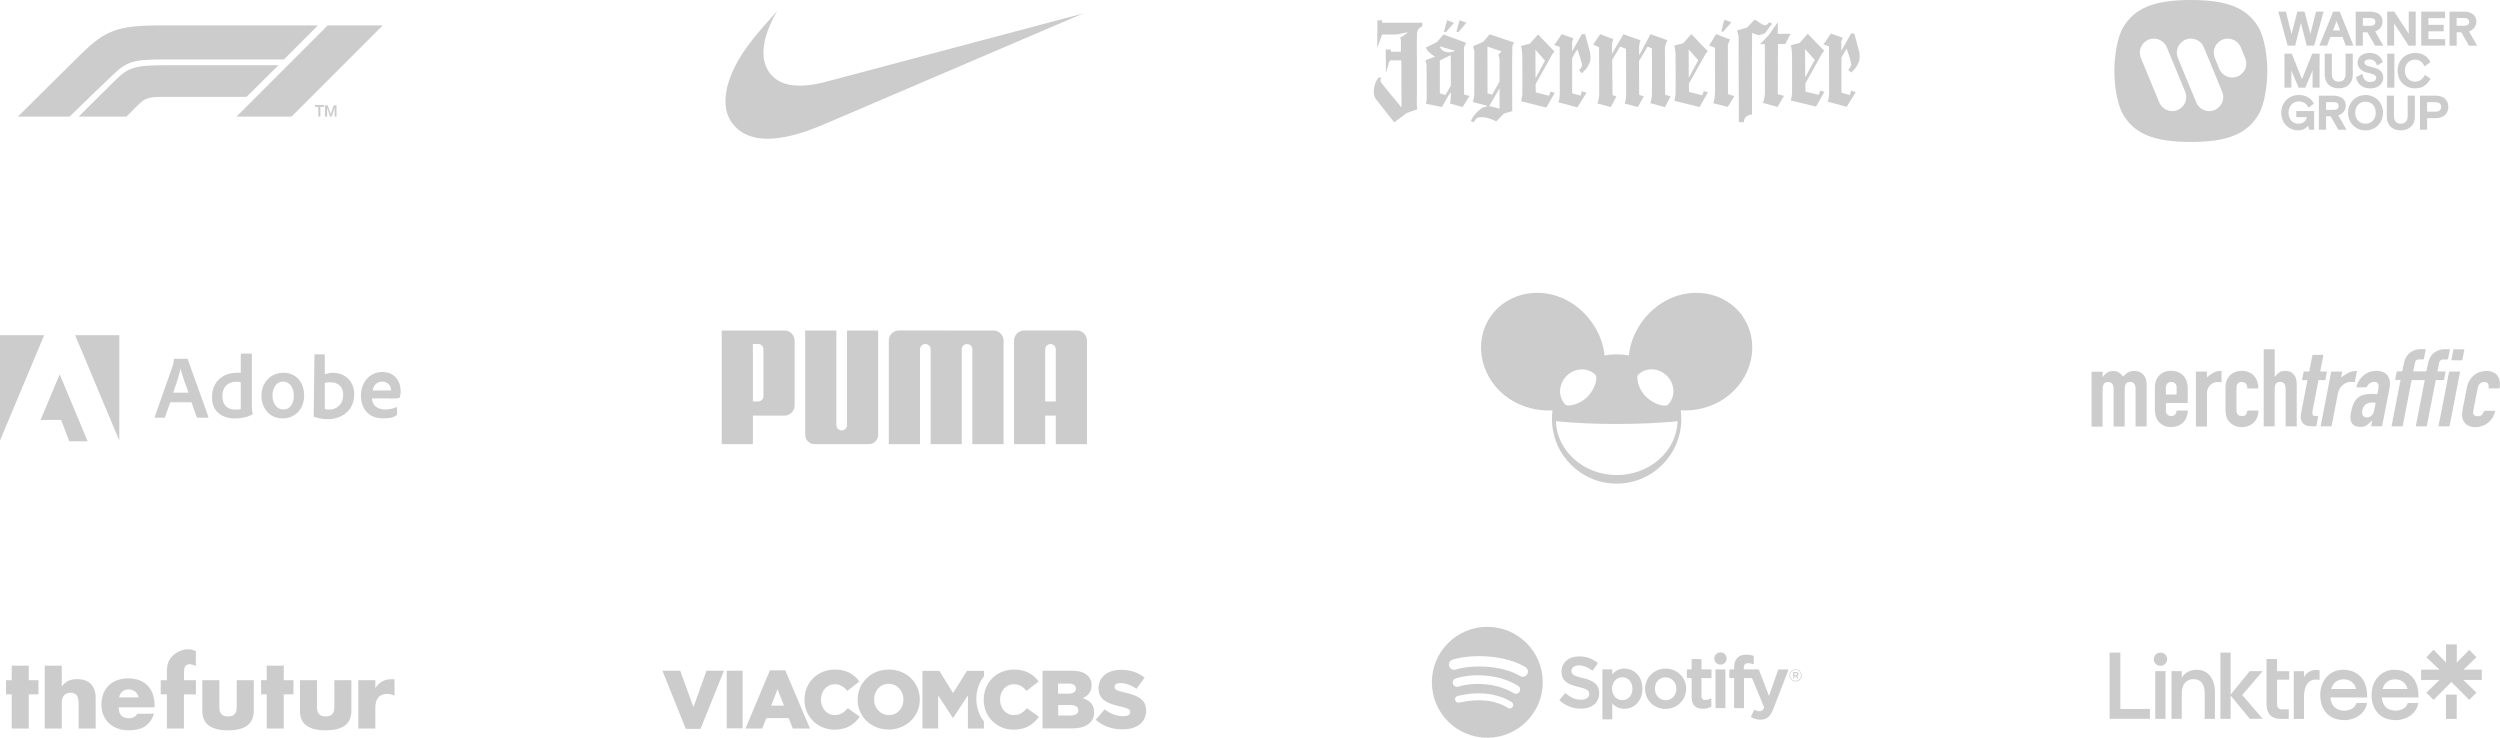 <svg xmlns="http://www.w3.org/2000/svg" id="Layer_1" data-name="Layer 1" viewBox="0 0 463.52 136.78"><defs><style>      .cls-1 {        fill: #ccc;      }    </style></defs><path id="Logos-_-F1-logo-red" data-name="Logos-/-F1-logo-red" class="cls-1" d="M60.31,21.62h.34v-1.63h0l.56,1.63h.28l.56-1.63h0v1.63h.34v-2.09h-.51l-.56,1.63h0l-.56-1.63h-.51v2.09h.06ZM58.33,19.81h.68v1.8h.39v-1.8h.68v-.34h-1.69v.34h-.06ZM54.05,21.62l16.91-16.91h-10.2l-16.91,16.91h10.2ZM51.62,12.09h-20.46c-6.26,0-7.33.34-9.98,2.99-2.54,2.48-6.59,6.54-6.59,6.54h8.85l2.14-2.14c1.41-1.41,2.09-1.52,5.02-1.52h15.11l5.92-5.86ZM20.91,13.9c-1.86,1.75-5.86,5.64-8,7.72H3.32s7.67-7.61,11.89-11.78c4.34-4.17,6.54-5.13,14.54-5.13h29.2l-6.31,6.31h-22.26c-5.64,0-6.88.39-9.47,2.87Z"></path><path id="g903" class="cls-1" d="M122.82,124.36h3.3l2.45,6.76,2.42-6.76h3.24l-4.35,10.78h-2.73l-4.33-10.78ZM134.74,124.36h2.95v10.68h-2.95v-10.68ZM142.74,124.29h2.86l4.57,10.78h-3.18l-.77-1.92h-4.13l-.77,1.92h-3.09l4.51-10.78h0ZM145.35,130.82l-1.19-3.04-1.18,3.04h2.38ZM149.16,129.73v-.03c0-3.13,2.39-5.56,5.63-5.56,2.18,0,3.6.91,4.54,2.21l-2.24,1.75c-.6-.75-1.3-1.24-2.32-1.24-1.49,0-2.56,1.28-2.56,2.84v.03c0,1.6,1.07,2.85,2.56,2.85,1.09,0,1.75-.51,2.41-1.28l2.23,1.59c-1.01,1.39-2.37,2.4-4.73,2.4-3.06-.03-5.53-2.36-5.53-5.56h0ZM159.01,129.73v-.03c0-3.07,2.49-5.56,5.79-5.56s5.74,2.47,5.74,5.53v.03c0,3.08-2.48,5.56-5.79,5.56s-5.74-2.48-5.74-5.53ZM167.51,129.73v-.03c0-1.56-1.1-2.91-2.73-2.91s-2.72,1.32-2.72,2.88v.03c0,1.52,1.11,2.88,2.75,2.88s2.69-1.32,2.69-2.85h0ZM181.02,129.57v-.03c0-1.44.52-3.15,1.42-4.13v-1.03h-3.16l-2.57,4.12-2.55-4.12h-3.13v10.68h2.91v-6.13l2.72,4.18h.05l2.75-4.18v6.14h2.96v-1.34c-.87-.99-1.41-2.68-1.41-4.17h0ZM203.17,133.46l1.64-1.95c1.06.83,2.24,1.28,3.49,1.28.81,0,1.24-.26,1.24-.75v-.02c0-.46-.36-.68-1.81-1.04-2.27-.52-4.05-1.14-4.05-3.35v-.03c0-1.97,1.58-3.41,4.14-3.41,1.81,0,3.21.51,4.4,1.44l-1.5,2.08c-.97-.7-2.05-1.06-3-1.06-.74,0-1.07.29-1.07.68v.02c0,.49.38.71,1.88,1.04,2.45.55,3.97,1.33,3.97,3.34v.02c0,2.18-1.71,3.47-4.31,3.47-1.94.04-3.72-.59-5.03-1.76h0ZM193.31,124.36h5.48c1.35,0,2.28.33,2.92.94.46.46.7,1.09.68,1.74v.02c0,1.24-.7,1.98-1.66,2.38,1.3.42,2.13,1.17,2.13,2.63v.03c0,1.82-1.49,2.95-4.05,2.95h-5.51v-10.68ZM199.48,127.66c0-.61-.48-.92-1.35-.92h-1.95v1.87h1.88c.88,0,1.42-.32,1.42-.91,0,0,0-.04,0-.04ZM198.46,130.71h-2.26v1.95h2.31c.92,0,1.42-.35,1.42-.97v-.03c-.02-.57-.48-.95-1.47-.95ZM182.39,129.73v-.03c0-3.13,2.37-5.56,5.63-5.56,2.18,0,3.6.91,4.54,2.21l-2.24,1.75c-.61-.75-1.3-1.24-2.33-1.24-1.52,0-2.57,1.28-2.57,2.84v.03c0,1.6,1.06,2.85,2.57,2.85,1.09,0,1.75-.51,2.4-1.28l2.23,1.59c-1,1.39-2.37,2.4-4.73,2.4-3.05-.03-5.51-2.36-5.51-5.56h0Z"></path><path class="cls-1" d="M141.82,25.71c-1.98-.08-3.59-.62-4.86-1.62-.24-.19-.82-.77-1.01-1.01-.51-.64-.86-1.27-1.09-1.97-.72-2.14-.35-4.96,1.05-8.04,1.2-2.64,3.05-5.26,6.28-8.89.48-.53,1.89-2.1,1.9-2.1,0,0-.07.13-.17.3-.84,1.41-1.56,3.06-1.95,4.5-.63,2.3-.55,4.27.22,5.81.53,1.05,1.45,1.97,2.48,2.47,1.8.88,4.44.96,7.67.21.22-.05,11.22-2.97,24.45-6.49,13.22-3.52,24.05-6.4,24.05-6.39,0,0-30.72,13.15-46.68,19.97-2.53,1.08-3.2,1.35-4.39,1.77-3.04,1.07-5.76,1.57-7.95,1.49h0Z"></path><path class="cls-1" d="M8.19,62.15H0v19.53l8.19-19.53ZM13.93,62.15h8.19v19.53l-8.19-19.53ZM11.06,69.39l5.19,12.43h-3.41l-1.5-3.96h-3.82l3.55-8.47ZM35.5,74.58l.96,2.73c0,.14.14.14.14.14h1.91c.09,0,.14-.05.14-.14l-3.82-10.65c0-.09-.05-.14-.14-.14h-2.32s-.14,0-.14.14c0,.55-.14.68-.14.96l-3.41,9.69c0,.09.05.14.14.14h1.64c.09,0,.14-.05.14-.14l.96-2.73s3.96,0,3.96,0ZM32.09,72.8c.55-1.5,1.23-3.41,1.37-4.51h0c.27,1.23,1.09,3.41,1.5,4.51h-2.87ZM43.56,77.58c.96,0,2.05-.14,3.14-.68.14,0,.14-.14.14-.14,0-.27-.14-.68-.14-1.09v-9.97s0-.14-.14-.14h-1.78c-.09,0-.14.05-.14.14v3.41h-.68c-2.87,0-4.64,1.91-4.64,4.37-.14,2.73,1.78,4.1,4.23,4.1ZM44.65,75.81c-.27.14-.68.14-.96.14-1.37,0-2.46-.68-2.46-2.59,0-1.64,1.09-2.59,2.59-2.59.27,0,.55,0,.82.14v4.92ZM52.57,69.11c-2.46,0-4.1,1.91-4.1,4.23,0,2.05,1.23,4.23,3.96,4.23,2.32,0,3.96-1.78,3.96-4.23,0-2.32-1.37-4.23-3.82-4.23ZM52.43,70.75c1.37,0,2.05,1.23,2.05,2.59,0,1.64-.82,2.59-1.91,2.59-1.23,0-2.05-1.09-2.05-2.59s.82-2.59,1.91-2.59ZM58.3,65.7s-.14,0,0,0l-.14,11.47s0,.14.14.14c.82.27,1.64.41,2.46.41,2.46,0,4.92-1.5,4.92-4.64,0-2.18-1.5-3.96-3.96-3.96-.55,0-1.09.14-1.5.27v-3.55c0-.09-.05-.14-.14-.14h-1.78ZM63.63,73.21c0,1.78-1.23,2.73-2.59,2.73-.27,0-.55,0-.82-.14v-4.78c.27-.14.55-.14,1.09-.14,1.37,0,2.32.82,2.32,2.32ZM72.37,73.89c.82,0,1.5,0,1.64-.14.09,0,.14-.05.14-.14,0-.14.14-.55.14-1.09,0-1.64-.96-3.55-3.41-3.55s-3.96,2.05-3.96,4.37c0,2.05,1.09,4.23,4.1,4.23,1.09,0,1.91-.14,2.46-.55l.14-.14v-1.37c0-.09-.05-.09-.14,0-.68.27-1.37.41-2.05.41-1.64,0-2.46-.96-2.46-2.05,0,0,3.41,0,3.41,0ZM69.09,72.39c.14-.82.68-1.64,1.78-1.64,1.23,0,1.64,1.09,1.64,1.5v.14s-3.41,0-3.41,0Z"></path><path class="cls-1" d="M5.33,128.74v6.33h-3.16v-6.33h-1.05v-2.63h1.05v-2.69h3.16v2.69h1.8v2.63h-1.8ZM8.29,123.42h3.16v3.82c.44-.52.88-.87,1.31-1.05.5-.19,1.02-.28,1.55-.27,1.13,0,1.99.31,2.57.93s.86,1.47.86,2.53v5.7h-3.16v-4.52c.01-.37-.02-.74-.11-1.11-.05-.25-.17-.47-.35-.65-.28-.24-.64-.37-1.01-.36-.53,0-.95.16-1.23.48s-.43.78-.43,1.37v4.79h-3.16v-11.66ZM22,131.13c0,1.36.65,2.04,1.93,2.04.69,0,1.2-.29,1.55-.84h3.06c-.62,2.06-2.16,3.08-4.63,3.08-.71,0-1.41-.11-2.08-.34-.6-.21-1.15-.54-1.62-.97-.44-.42-.8-.93-1.03-1.5-.25-.62-.38-1.29-.37-1.96,0-.69.11-1.38.35-2.02.22-.57.56-1.09.99-1.52.45-.43.98-.76,1.56-.98.67-.23,1.37-.35,2.08-.34.7,0,1.39.11,2.04.34,1.18.43,2.1,1.38,2.5,2.58.23.68.34,1.39.33,2.11v.33h-6.66ZM25.7,129.29c-.09-.42-.31-.79-.64-1.06-.34-.27-.76-.41-1.19-.4-.43-.02-.85.12-1.19.39-.32.27-.53.66-.59,1.08h3.61ZM34.1,128.74v6.33h-3.16v-6.33h-1.14v-2.63h1.14v-1.35c0-.75.06-1.34.2-1.78.12-.38.31-.73.56-1.04.26-.32.56-.6.89-.83.34-.23.72-.42,1.12-.54.37-.12.77-.19,1.16-.19.25,0,.5.03.75.09.24.07.47.15.69.24v2.77c-.19-.1-.38-.17-.59-.23-.18-.06-.37-.08-.56-.09-.13,0-.27.02-.39.06-.15.05-.28.14-.37.26-.13.15-.22.34-.24.54-.04.33-.06.65-.05.98v1.12h2.21v2.63h-2.21ZM40.67,126.12v5.05c0,1.11.53,1.66,1.61,1.66s1.61-.55,1.61-1.66v-5.05h3.16v5.65c0,1.21-.4,2.13-1.2,2.74s-1.98.9-3.57.9-2.78-.31-3.58-.9-1.19-1.52-1.19-2.74v-5.65h3.16ZM52.61,128.74v6.33h-3.16v-6.33h-1.04v-2.63h1.04v-2.69h3.16v2.69h1.8v2.63h-1.8ZM58.77,126.12v5.05c0,1.11.53,1.66,1.61,1.66s1.61-.55,1.61-1.66v-5.05h3.16v5.65c0,1.21-.39,2.13-1.19,2.74s-1.99.9-3.58.9-2.78-.31-3.58-.9-1.19-1.52-1.19-2.74v-5.65h3.16ZM66.43,126.12h3.16v1.47c.3-.51.73-.93,1.23-1.23.52-.29,1.11-.44,1.71-.43h.28l.34.03v3.02c-.42-.21-.89-.32-1.36-.32-.73,0-1.29.22-1.65.66s-.55,1.08-.55,1.92v3.84h-3.16v-8.96Z"></path><path class="cls-1" d="M255.4,3.77h.84v.45h7.34l.13-.04v.71s-.56.19-.75.56-.24.34-.26,1.59,0,2.96,0,3.09v8.33s-.06,1.33.09,1.8l-1.99.71-2.3,1.72-3.24-4.12s-.75-.71-.51-2.17c.21-1.22.58-1.63.77-1.89.19-.28.13-.15.13-.15l.41.02-.11.47s-.06.11.15.47c.21.34,3.63,4.46,3.63,4.46,0,0,.11.21.13-.02,0-.22-.04-4.16-.04-4.16v-4.4h-2.06l-.19.26-.62,2.08-.02-4.36h.94v.41h1.87v-2.06l-.11-.58s.15-.02.73-.45.64-.47.64-.47l-.06-.04s-1.44.32-1.67.36c-.22.04-.56.06-.69.06h-2.19l-.17.06-.86,2.42.02-5.11ZM268.31,3.75l1.27.49-1.5,1.74-.37-.11.6-2.12ZM270.61,3.75l1.27.47-1.48,1.76-.37-.13.58-2.1ZM288.16,8.32s.41-.49.69-.94c.3-.45.69-1.05.69-1.05l2.17.77-.24.71.02,1.72,1.8-3.2h.6l.94,3.45s.17,1.12-.06,1.7c-.22.6-.52,1.16-.9,1.52s-.58.56-.58.56l-.52-.52s.52-.56.54-.9-.15-.79-.34-1.44-.51-1.57-.51-1.57l-.22.34-.75,1.29v6.54l1.57.43.21-.82.88.28-1.69,2.72-3.56-.96s.32-.22.3-2.1-.02-8.15-.02-8.15l-1.03-.37ZM295.37,8.25l1.33-1.91,2.42.92s-.26.69-.26,1.22.02,1.48.02,1.48l2.12-3.61,3.17,1.12s-.28.71-.28,1.44.04,1.33.04,1.33l2.08-3.91,3.13,1.12s-.45.9-.45,1.5c-.02,1.18.04,8.62.04,8.62l1.01.3-1.05,2-2.73-.75s.32-.54.32-1.93c.02-1.39,0-8.22,0-8.22l-.81-.32-1.59,2.68.04,6.27.86.26-1.11,1.99-2.47-.66s.3-.41.3-1.91-.02-7.25-.02-7.25v-.97l-1.09-.43-1.48,2.47.06,6.54.73.24-1.05,1.97-2.49-.66s.32-.6.34-1.65c.02-1.05-.02-8.77-.02-8.77l-1.09-.52ZM320.39,17.46l1.18.36-1.22,2-2.73-.69s.39-.43.37-2.75-.02-7.53-.02-7.53l-1.09-.41,1.31-2.12,2.58,1.01-.41.94.02,9.2M319.72,3.64l1.29.51-1.55,1.76-.34-.09.6-2.17ZM325.32,3.62l1.39.88s.56.39.96.02c.41-.37.41-.41.41-.41l.47.3-1.31,1.74s-.9.47-1.39.32-.99-.37-.99-.37l-.04,5.04.02,10.11s-.39-.02-.69.15c-.32.15-.58.32-.69.6s-.13.66-.13.66l-.94-.02-.04-15.96-.28-1.03,1.84-.54,1.42-1.48ZM329.63,4.11l-.02,2.17,2.38-.02-.97,1.89-1.37.02-.04,9.29,1.16.32-1.2,2.04-2.73-.75s.39-.69.39-2.08-.02-8.8-.02-8.8h-.88l1.63-1.7,1.67-2.38ZM338.07,8.21s.41-.49.69-.94c.3-.45.69-1.05.69-1.05l2.17.77-.24.71.02,1.72,1.8-3.2h.6l.94,3.45s.17,1.12-.06,1.7c-.22.6-.52,1.16-.9,1.52s-.58.56-.58.56l-.52-.52s.52-.56.54-.9c.02-.34-.15-.79-.32-1.44-.19-.66-.51-1.57-.51-1.57l-.22.34-.75,1.29v6.54l1.57.43.21-.82.88.28-1.69,2.72-3.56-.96s.32-.22.3-2.1c-.02-1.87-.02-8.15-.02-8.15l-1.05-.37ZM264.37,19.28l.15-.77s0-6.01-.02-6.39c-.02-.36-.22-.94-.22-.94l1.8-.67s.02,0-.22-.15c-.6-.36-1.01-.77-1.14-.92l-.37-.6,2.08-1.05,1.2-1.4,4.23,1.55-.22.37-.21.52.02,8.65.17.09.84.22-1.27,2.04-2.32-.62.15-1.61-.06-.51-.52.82-1.09,1.93-2.96-.6ZM266.96,8.58l.13.34c.19.34.41.49.77.64.32.15.54.15.88.13.43-.02,1.07-.26,1.07-.26l-2.85-.84ZM266.96,17.29l1.03.34,1.01-1.74-.02-5.66-2.02.97v6.09ZM273.12,8.58l1.91-.84,1.16-1.39,4.55,1.54s-.3.34-.34.77c-.04.43-.04,4.76-.04,4.76l.02,7.19-1.55.45-1.4,1.44s-1.54-.75-2.4-.77-.99.02-1.24.21-.54.73-.54.73l-.58-.21s.51-.99,1.05-1.54c.54-.54.99-.9,1.4-1.05.41-.13.62-.15.62-.15l-.04-.11-2.62-.69s.22-.67.26-1.27,0-4.46,0-4.46l.02-3.69-.24-.92ZM276.1,19.67l1.93.47v-3.78l-1.93,3.32ZM275.78,8.64l.02,8.67.86.24,1.37-2.45v-4.06c0-.37-.22-.9-.22-.9l.58-.62-2.6-.88ZM282.03,18.77l.22-1.22s.02-6.07,0-7.21-.24-1.82-.24-1.82l1.65-.43,1.5-1.7,3.05,3.17-.37.45-3.13,5.6.04,1.52,2.45.62.28-.77.77.24-1.55,2.73-4.66-1.18ZM284.68,9.22l.02,5.28,1.76-3.26-1.78-2.02ZM310.45,18.7l.22-1.22s.02-6.07,0-7.21-.24-1.82-.24-1.82l1.65-.43,1.5-1.7,3.05,3.17-.37.45-3.13,5.58.04,1.52,2.45.62.28-.77.77.22-1.55,2.73-4.66-1.14ZM313.09,9.15l.02,5.28,1.76-3.26-1.78-2.02ZM332.04,18.64l.22-1.22s.02-6.07,0-7.21-.24-1.82-.24-1.82l1.65-.43,1.5-1.7,3.05,3.17-.37.45-3.13,5.6.04,1.52,2.45.58.28-.77.77.22-1.55,2.73-4.66-1.12ZM334.68,9.09l.02,5.28,1.76-3.26-1.78-2.02Z"></path><path class="cls-1" d="M275.76,116.22c-5.68,0-10.28,4.6-10.28,10.28s4.6,10.28,10.28,10.28,10.28-4.6,10.28-10.28-4.6-10.28-10.28-10.28h0ZM280.47,131.05c-.18.3-.58.4-.88.21-2.41-1.48-5.45-1.81-9.03-.99-.35.08-.69-.14-.77-.48-.08-.35.14-.69.48-.77,3.92-.89,7.28-.51,9.99,1.15.3.19.4.58.21.88h0ZM281.73,128.25c-.23.38-.73.5-1.1.26-2.76-1.7-6.98-2.19-10.25-1.2-.42.13-.87-.11-1-.53-.13-.42.11-.87.53-1,3.73-1.13,8.38-.58,11.55,1.37.38.23.5.73.26,1.1h0ZM281.84,125.33c-3.31-1.97-8.78-2.15-11.95-1.19-.51.15-1.05-.13-1.2-.64s.13-1.05.64-1.2c3.63-1.1,9.67-.89,13.49,1.38.46.27.61.86.34,1.32-.27.46-.86.61-1.32.34h0ZM293.45,125.71c-1.78-.42-2.09-.72-2.09-1.35,0-.59.56-.99,1.38-.99s1.59.3,2.43.92c.03.02.06.03.09.02s.06-.02.08-.05l.87-1.22c.04-.05.03-.12-.02-.16-.99-.79-2.11-1.18-3.41-1.18-1.92,0-3.26,1.15-3.26,2.8,0,1.77,1.15,2.39,3.15,2.87,1.7.39,1.99.72,1.99,1.31,0,.65-.58,1.05-1.51,1.05-1.04,0-1.88-.35-2.83-1.17-.02-.02-.06-.03-.09-.03-.03,0-.06.02-.08.04l-.97,1.16s-.04.12.01.16c1.1.98,2.45,1.5,3.91,1.5,2.07,0,3.4-1.13,3.4-2.88,0-1.47-.88-2.29-3.04-2.82h0ZM301.17,123.96c-.9,0-1.63.35-2.24,1.07v-.81c0-.06-.05-.12-.12-.12h-1.59c-.06,0-.12.05-.12.12v9.04c0,.06.05.12.12.12h1.59c.06,0,.12-.05.12-.12v-2.85c.61.68,1.34,1.01,2.24,1.01,1.66,0,3.35-1.28,3.35-3.73,0-2.45-1.68-3.73-3.35-3.73h0ZM302.67,127.69c0,1.25-.77,2.12-1.87,2.12s-1.91-.91-1.91-2.12.82-2.12,1.91-2.12c1.08,0,1.87.89,1.87,2.12h0ZM308.83,123.96c-2.14,0-3.82,1.65-3.82,3.76s1.67,3.72,3.79,3.72,3.83-1.64,3.83-3.74c0-2.09-1.67-3.73-3.81-3.73h0ZM308.83,129.82c-1.14,0-2-.92-2-2.13s.83-2.1,1.97-2.1,2.01.92,2.01,2.13c0,1.22-.83,2.1-1.99,2.1h0ZM317.22,124.11h-1.75v-1.79c0-.06-.05-.12-.12-.12h-1.59c-.06,0-.12.05-.12.12v1.79h-.76c-.06,0-.12.05-.12.12v1.37c0,.06.05.12.12.12h.76v3.54c0,1.43.71,2.15,2.11,2.15.57,0,1.04-.12,1.49-.37.04-.02.06-.06.06-.1v-1.3s-.02-.08-.06-.1c-.03-.02-.08-.02-.11,0-.31.15-.6.23-.93.23-.51,0-.74-.23-.74-.75v-3.29h1.75c.06,0,.12-.05.12-.12v-1.37c0-.06-.05-.12-.11-.12h0ZM323.31,124.11v-.22c0-.65.25-.93.8-.93.33,0,.6.07.9.17.04.01.08,0,.1-.02.03-.02.05-.06.05-.09v-1.34c0-.05-.03-.1-.08-.11-.32-.09-.72-.19-1.32-.19-1.47,0-2.24.83-2.24,2.39v.34h-.76c-.06,0-.12.05-.12.12v1.37c0,.06.05.12.12.12h.76v5.45c0,.06.05.12.12.12h1.59c.06,0,.12-.05.12-.12v-5.45h1.48l2.27,5.45c-.26.57-.51.69-.86.69-.28,0-.58-.08-.88-.25-.03-.02-.06-.02-.09,0-.03.01-.06.03-.07.06l-.54,1.18c-.03.06,0,.12.05.15.56.3,1.07.43,1.7.43,1.17,0,1.82-.55,2.39-2.02l2.76-7.13s0-.08-.01-.11c-.02-.03-.06-.05-.1-.05h-1.66s-.09.03-.11.08l-1.7,4.84-1.86-4.85s-.06-.08-.11-.08h-2.71ZM319.78,124.11h-1.59c-.06,0-.12.05-.12.12v6.94c0,.06.05.12.12.12h1.59c.06,0,.12-.05.12-.12v-6.94c0-.06-.05-.12-.12-.12,0,0,0,0,0,0h0ZM318.99,120.95c-.63,0-1.14.51-1.14,1.14s.51,1.14,1.14,1.14,1.14-.51,1.14-1.14-.51-1.14-1.14-1.14h0ZM332.92,126.34c-.63,0-1.12-.51-1.12-1.12s.5-1.12,1.12-1.12,1.12.51,1.12,1.12c0,.61-.5,1.13-1.12,1.13h0ZM332.92,124.2c-.57,0-1.01.46-1.01,1.01s.43,1.01,1,1.01,1.01-.46,1.01-1.01c0-.56-.43-1.01-1-1.01h0ZM333.17,125.33l.32.44h-.27l-.28-.41h-.24v.41h-.22v-1.17h.52c.27,0,.45.14.45.37,0,.19-.11.31-.27.36h0ZM332.98,124.8h-.29v.37h.29c.15,0,.23-.07.23-.19s-.09-.19-.23-.19h0Z"></path><path class="cls-1" d="M406.2,0c-6.86,0-10.42,1.51-12.55,5.07-1.2,2.05-1.63,5.73-1.63,8.09s.43,6.04,1.63,8.09c2.13,3.56,5.69,5.07,12.55,5.07s10.42-1.51,12.55-5.07c1.2-2.05,1.63-5.73,1.63-8.09s-.43-6.04-1.63-8.09c-2.13-3.56-5.69-5.07-12.55-5.07ZM402.79,20.6h0c-.77,0-1.9-.35-2.44-1.59l-3.41-8.25c-.73-1.86.7-3.6,2.36-3.6.77,0,1.9.35,2.44,1.59l3.41,8.25c.73,1.86-.7,3.6-2.36,3.6h0ZM409.65,20.6h0c-.77,0-1.9-.35-2.44-1.59l-3.41-8.25c-.74-1.86.7-3.6,2.36-3.6.77,0,1.9.35,2.44,1.59l3.41,8.25c.73,1.86-.7,3.6-2.36,3.6h0ZM413.92,14.37h0c-.77,0-1.9-.35-2.44-1.59l-.83-2.02c-.73-1.86.7-3.6,2.36-3.6.77,0,1.9.35,2.44,1.59l.83,2.02c.74,1.86-.7,3.6-2.36,3.6ZM425.53,8.46l1.08-4.2,1.08,4.2h1.38l1.74-6.31h-1.4l-.99,3.95c-.02.08-.04.16-.06.24h0s0,0,0-.01c-.03-.08-.05-.17-.06-.25l-1.02-3.93h-1.33l-1.02,3.94c-.02.08-.04.17-.06.25,0,0,0,.01,0,.02,0,0,0-.01,0-.02-.03-.08-.05-.17-.06-.25l-.99-3.94h-1.4l1.74,6.31h1.38ZM431.46,8.46l.61-1.61h2.25l.61,1.61h1.42l-2.53-6.26-.02-.05h-1.22l-2.55,6.31h1.42ZM433.06,4.29l.15-.42.08.23.59,1.55h-1.33l.52-1.36h0ZM441.74,3.98c0-1.13-.87-1.82-2.27-1.82h-2.71v6.31h1.33v-2.49h.85l1.42,2.49h1.52l-1.5-2.64c.91-.36,1.36-.98,1.36-1.85h0ZM439.47,4.78h-1.38v-1.44h1.38c.62,0,.94.24.94.72s-.32.72-.94.72h0ZM443.89,4.32v.03c.04.05.07.1.1.15l2.56,3.93.03.04h1.31V2.15h-1.29v4.12l-.02-.03c-.03-.05-.06-.1-.09-.15l-2.58-3.94h-1.31v6.31h1.29v-4.14h0ZM453.35,7.26h-3.1v-1.45h2.83v-1.21h-2.83v-1.24h3.08v-1.21h-4.41v6.31h4.44v-1.21ZM457.77,5.83c.91-.36,1.36-.98,1.36-1.85,0-1.13-.87-1.82-2.27-1.82h-2.7v6.31h1.33v-2.49h.85l1.42,2.49h1.52l-1.5-2.64ZM456.86,4.78h-1.38v-1.44h1.38c.62,0,.94.24.94.72s-.32.72-.94.72h0ZM430.07,16.26v-6.31h-1.36l-1.9,4.73-1.9-4.73h-1.36v6.31h1.29v-3.28l.13.42,1.22,2.87h1.22l1.23-2.88.13-.41v3.28h1.29ZM431.02,9.95v3.9c0,1.54,1.02,2.53,2.6,2.53s2.6-.99,2.6-2.53v-3.9h-1.33v3.79c0,.89-.46,1.4-1.27,1.4s-1.27-.51-1.27-1.4v-3.79h-1.33,0ZM439.8,12.44c-1.02-.21-1.41-.45-1.41-.87s.51-.55.94-.55c.68,0,1.14.34,1.36,1.03l.03.1,1.07-.62-.02-.07c-.39-1.09-1.21-1.64-2.41-1.64-1.34,0-2.24.71-2.24,1.77,0,.99.72,1.69,1.99,1.93,1.06.22,1.45.47,1.45.93,0,.45-.42.74-1.06.74-.83,0-1.29-.44-1.47-1.39l-.02-.11-1.18.6v.07c.28,1.29,1.25,2.03,2.67,2.03,1.56,0,2.38-.99,2.38-1.97,0-1.06-.64-1.67-2.08-1.97h0ZM442.61,9.95h1.33v6.31h-1.33v-6.31ZM450.6,14.69h0l.05-.07-1.05-.75-.05.09c-.42.78-1.02,1.18-1.78,1.18-1.09,0-1.89-.86-1.89-2.04s.79-2.04,1.89-2.04c.78,0,1.33.37,1.71,1.16l.05.09,1.08-.78-.03-.06c-.46-1.04-1.5-1.65-2.77-1.65-1.9,0-3.27,1.38-3.27,3.28s1.33,3.28,3.23,3.28c1.44,0,2.13-.62,2.84-1.69h0ZM425.75,21.72h1.96c-.09.43-.41,1.21-1.58,1.21-1.07,0-1.82-.84-1.82-2.04s.8-2.09,1.9-2.09c.79,0,1.4.37,1.75,1.07l.05.09,1.01-.73-.03-.07c-.49-.97-1.53-1.55-2.76-1.55-1.86,0-3.27,1.41-3.27,3.28s1.35,3.28,3.13,3.28c.78,0,1.41-.29,1.84-.85l.22.73h.91v-3.46h-3.31v1.12h0ZM434.92,19.56c0-1.13-.87-1.82-2.27-1.82h-2.71v6.31h1.33v-2.49h.85l1.42,2.49h1.52l-1.51-2.64c.9-.36,1.37-.98,1.37-1.85ZM432.65,20.37h-1.38v-1.44h1.38c.62,0,.94.24.94.72h0c0,.48-.32.72-.94.72h0ZM438.59,17.62c-1.85,0-3.24,1.41-3.24,3.28s1.39,3.28,3.24,3.28,3.24-1.41,3.24-3.28-1.39-3.28-3.24-3.28ZM440.48,20.9c0,1.22-.76,2.04-1.9,2.04s-1.9-.82-1.9-2.04.76-2.04,1.9-2.04,1.9.81,1.9,2.03h0ZM446.4,21.53c0,.89-.46,1.4-1.27,1.4s-1.27-.51-1.27-1.4v-3.79h-1.33v3.9c0,1.54,1.02,2.53,2.6,2.53s2.6-1,2.6-2.53v-3.9h-1.33v3.79h0ZM451.56,17.74h-2.88v6.31h1.33v-2.14h1.55c1.47,0,2.38-.8,2.38-2.09s-.91-2.09-2.38-2.09h0ZM451.52,20.71h-1.51v-1.76h1.51c.71,0,1.09.3,1.09.88h0c0,.58-.38.88-1.09.88h0Z"></path><path id="I7B9KO" class="cls-1" d="M398,79.07h-2.05v-.14c0-2.28,0-4.56,0-6.83,0-.16,0-.33-.04-.49-.13-.59-.57-.88-1.17-.78-.46.07-.69.32-.77.85-.03.18-.04.36-.04.55,0,2.23,0,4.47,0,6.7v.15h-2.05v-.14c0-2.28,0-4.56,0-6.83,0-.16-.01-.33-.05-.49-.13-.58-.57-.87-1.17-.78-.38.06-.61.26-.72.62-.08.27-.1.56-.1.84v6.79h-2.05v-10.17h2.05v.97s.02,0,.03.01c.02-.03.05-.06.07-.09.29-.38.61-.72,1.07-.89.52-.18,1.05-.19,1.57,0,.39.15.67.44.94.74.04.04.08.09.11.13.21-.18.41-.36.62-.54.69-.6,1.94-.57,2.6-.21.68.37,1.02.98,1.12,1.73.03.2.04.41.04.61,0,2.52,0,5.04,0,7.57v.15h0ZM443.44,79.05s.07,0,.1,0c.61,0,1.22,0,1.83,0,.09,0,.11-.04.12-.11.25-1.27.49-2.55.74-3.82.29-1.51.59-3.02.88-4.53.02-.08.04-.12.14-.12.73,0,1.46,0,2.2,0,.04,0,.07,0,.12,0-.56,2.86-1.11,5.7-1.66,8.56.05,0,.07.01.1.01.61,0,1.23,0,1.84,0,.07,0,.1-.03.11-.1.18-.94.37-1.89.55-2.83.19-.98.38-1.96.57-2.94.17-.87.34-1.74.51-2.61.02-.09.05-.1.13-.1.44,0,.88,0,1.32,0,.07,0,.1-.01.11-.09.05-.28.11-.56.16-.84.04-.21.08-.43.13-.66h-1.53c.11-.56.21-1.1.33-1.63.1-.41.35-.58.77-.59.25,0,.5,0,.74,0,.09,0,.12-.03.14-.12.06-.36.14-.71.2-1.06.05-.24.09-.47.14-.73-.34,0-.67,0-1,0-.17,0-.35.02-.51.05-1.27.24-2.1,1.01-2.46,2.24-.16.56-.25,1.14-.37,1.72-.02.09-.06.12-.14.11-.29,0-.57,0-.86,0-.45,0-.89,0-1.34,0-.04,0-.07,0-.11-.01,0-.02,0-.03,0-.04.1-.52.19-1.04.31-1.56.1-.43.35-.61.8-.61.24,0,.47,0,.71,0,.11,0,.15-.04.16-.14.07-.36.14-.72.21-1.08.04-.22.08-.45.13-.69-.16,0-.31,0-.46,0-.35.01-.7,0-1.04.05-1.27.23-2.09.98-2.46,2.21-.17.57-.25,1.16-.37,1.74-.02.09-.05.13-.15.12-.25,0-.51,0-.77,0-.09,0-.13.03-.15.12-.04.25-.1.5-.14.75-.04.23-.09.47-.14.72h1c-.56,2.87-1.11,5.71-1.67,8.57h0ZM421.74,78.91v-6.63c0-.28.02-.57.1-.84.11-.37.35-.59.73-.63.08,0,.17-.01.26,0,.38.02.66.19.82.55.1.23.13.47.13.71v6.99h2.05v-7.66c0-.2,0-.41-.02-.61-.05-.53-.22-1.01-.58-1.41-.49-.54-1.13-.67-1.83-.61-.45.04-.83.24-1.15.55-.14.14-.27.31-.4.46-.02.03-.05.05-.07.08h-.03v-5.1h-2.04v14.3h2.05v-.15h0ZM436.96,71.82c.57,0,1.15,0,1.72,0,.09,0,.13-.02.17-.11.22-.51.77-.97,1.48-.91.35.03.57.19.65.52.03.16.05.32.03.48-.06.4-.15.8-.22,1.2-.01.07-.04.08-.11.08-.2-.02-.4-.04-.6-.05-.52-.02-1.03,0-1.54.1-1.02.21-1.76.77-2.18,1.73-.25.58-.41,1.18-.51,1.8-.07.42-.1.84,0,1.26.14.61.51,1.02,1.13,1.16.24.05.5.08.75.07.44,0,.85-.12,1.2-.4.26-.22.51-.45.76-.68.03-.03.06-.05.1-.08l.03.02c-.06.34-.13.67-.19,1.02.03,0,.05,0,.07,0h1.87c.06,0,.09-.02.1-.08.23-1.21.47-2.42.71-3.63.21-1.09.42-2.18.64-3.27.1-.49.15-.99.05-1.48-.12-.64-.43-1.15-1.01-1.47-.67-.37-1.39-.41-2.12-.28-.92.16-1.67.62-2.26,1.34-.39.48-.65,1.03-.82,1.65h.12,0ZM440.14,76.3c-.1.4-.32.74-.69.94-.29.16-.6.2-.92.11-.34-.09-.51-.35-.55-.67-.07-.51.05-.99.35-1.41.23-.33.58-.47.95-.57.37-.1.74-.1,1.12-.03.02,0,.04.02.07.03-.11.54-.21,1.08-.33,1.6h0ZM405.62,74.63c0-.89,0-1.77,0-2.66,0-.3-.03-.61-.1-.91-.22-.94-.74-1.66-1.65-2.06-.63-.27-1.29-.31-1.95-.2-.97.17-1.69.69-2.11,1.59-.22.47-.28.99-.28,1.5-.01,1.31-.01,2.62,0,3.93,0,.31.03.62.07.92.09.73.42,1.33.99,1.79.79.63,1.7.76,2.66.58,1.28-.24,2.17-1.2,2.35-2.49.02-.17.03-.34.04-.51h-2.04c-.06.17-.1.33-.16.49-.12.34-.37.5-.72.52-.08,0-.16,0-.25,0-.45-.02-.78-.28-.87-.69-.02-.1-.03-.21-.03-.32,0-.43,0-.85,0-1.28,0-.03,0-.06,0-.1h4.06v-.12h0ZM401.57,73.14s0-.06,0-.08c0-.38,0-.77,0-1.15,0-.17.03-.34.09-.49.13-.37.41-.55.78-.59.24-.02.47,0,.67.13.3.18.43.47.45.8.02.46,0,.92,0,1.39h-1.99,0ZM418.58,70.93c-.25-.88-.76-1.55-1.62-1.92-.67-.28-1.36-.32-2.06-.17-.97.21-1.68.77-2.05,1.7-.18.43-.22.89-.23,1.35-.01,1.27-.01,2.54,0,3.81,0,.35.03.71.07,1.06.09.73.43,1.33,1.01,1.79.79.62,1.7.75,2.65.57,1.23-.23,2.1-1.13,2.32-2.36.04-.21.05-.42.07-.64h-2.03c-.08.21-.14.41-.22.6-.1.24-.29.36-.54.4-.13.02-.26.03-.39.02-.45-.02-.77-.28-.87-.69-.03-.11-.03-.23-.03-.35,0-1.37,0-2.74,0-4.11,0-.11,0-.23.02-.34.07-.5.42-.82.9-.83.57-.02.93.24,1.04.76.03.14.04.29.06.44h2.03c0-.37-.04-.73-.14-1.08h0ZM461.49,72.01c.62,0,1.24,0,1.85,0,.09,0,.11-.05.12-.12.06-.43.08-.86,0-1.28-.15-.76-.55-1.32-1.28-1.62-.56-.24-1.15-.26-1.74-.17-1.12.17-1.98.75-2.57,1.72-.31.5-.45,1.08-.56,1.65-.25,1.24-.49,2.48-.72,3.73-.08.45-.14.9-.08,1.36.1.81.54,1.38,1.28,1.7.67.28,1.38.3,2.07.11,1.47-.4,2.38-1.36,2.75-2.83,0-.03,0-.06,0-.09-.02,0-.04-.01-.05-.01-.63,0-1.26,0-1.9,0-.03,0-.07.04-.09.08-.1.18-.2.37-.31.55-.13.21-.33.32-.57.36-.12.02-.25.03-.37.02-.52,0-.89-.32-.77-.94.26-1.43.55-2.86.83-4.28.14-.71.6-1.18,1.36-1.12.35.03.62.24.67.59.03.2,0,.4,0,.61.02,0,.04,0,.06,0h0ZM427.8,70.58c-.18.95-.37,1.9-.55,2.84-.18.94-.37,1.88-.55,2.82-.08.41-.16.82-.12,1.24.08.79.61,1.41,1.41,1.51.46.06.93.04,1.4.05.03,0,.07-.04.08-.07.09-.43.17-.87.26-1.3.03-.17.06-.34.1-.51-.21-.01-.41-.02-.61-.03-.28-.02-.46-.18-.49-.43-.01-.12-.01-.24,0-.36.06-.37.14-.75.21-1.12.3-1.54.6-3.09.9-4.63.01-.07.04-.11.12-.11.35,0,.7,0,1.06,0,.09,0,.12-.03.13-.11.05-.29.11-.58.17-.86.04-.2.08-.4.12-.62h-1.26c.2-1.04.4-2.06.6-3.07-.03,0-.04-.02-.05-.02-.64,0-1.27,0-1.91,0-.07,0-.08.04-.09.09-.18.95-.37,1.91-.55,2.86-.02.1-.06.14-.17.14-.26,0-.52,0-.79,0-.07,0-.11.02-.12.1-.09.47-.18.93-.27,1.4-.02.08.02.09.08.09.19,0,.38,0,.57,0h.35s0,.07-.01.1h0ZM409.19,78.92v-5.79c0-.11,0-.22,0-.32.05-1.17.92-2,2.09-1.99.2,0,.41.05.61.08v-2.13c-.54,0-1.04.08-1.51.34-.39.21-.75.48-1.09.77-.03.03-.06.05-.11.1v-1.08h-2.04v10.18h2.05v-.15h0ZM430.35,79.05c.61,0,1.23,0,1.84,0,.07,0,.1-.03.11-.1.17-.91.35-1.81.53-2.72.2-1.01.4-2.03.59-3.04.09-.48.22-.93.51-1.33.5-.68,1.18-1.04,2.03-1.06.21,0,.41.04.63.07.13-.68.27-1.39.41-2.1-.04,0-.07,0-.1,0-.4,0-.79.06-1.17.21-.57.22-1.07.56-1.56.92-.03.02-.06.04-.12.08.07-.38.14-.72.21-1.08-.06,0-.1,0-.15,0-.55,0-1.09,0-1.64,0-.29,0-.23-.04-.29.24-.21,1.05-.41,2.1-.61,3.15-.19.97-.38,1.95-.57,2.93-.22,1.13-.44,2.27-.66,3.4-.03.14-.05.28-.08.43.04,0,.07.01.09.01h0ZM455.99,68.89c-.59,0-1.18,0-1.77,0-.11,0-.14.04-.16.13-.14.76-.29,1.52-.44,2.27-.24,1.24-.48,2.47-.72,3.71l-.71,3.63c-.03.13-.05.27-.07.41.03,0,.04.01.06.01.63,0,1.26,0,1.89,0,.06,0,.08-.03.1-.09.17-.87.34-1.73.51-2.6.19-.97.38-1.95.57-2.93.19-.98.38-1.96.57-2.94.1-.53.21-1.06.31-1.6-.05,0-.09,0-.13,0h0ZM454.6,66.8c.6,0,1.21,0,1.81,0,.09,0,.12-.03.14-.12.09-.46.18-.93.27-1.39.03-.17.06-.34.1-.51-.03,0-.04-.01-.05-.01-.63,0-1.27,0-1.91,0-.03,0-.07.04-.08.07-.09.44-.17.87-.26,1.31-.04.21-.08.42-.12.64.04,0,.08,0,.11,0Z"></path><path class="cls-1" d="M391.15,121h1.98v10.44h5.48v1.83h-7.47v-12.28ZM400.57,121c.16,0,.32.03.47.09s.29.15.4.26.21.25.27.39.1.31.1.47c0,.33-.13.64-.36.88-.24.24-.55.36-.88.36s-.64-.13-.88-.36c-.24-.24-.36-.55-.36-.88,0-.16.04-.32.1-.47.06-.15.16-.28.27-.39s.25-.2.4-.26c.15-.06.31-.09.47-.09h-.02ZM399.6,124.43h1.9v8.85h-1.9v-8.85ZM402.61,124.43h1.9v1.23c.56-.94,1.53-1.47,2.81-1.47,2.06,0,3.35,1.61,3.35,4.18v4.91h-1.9v-4.76c0-1.66-.73-2.6-2.04-2.6-1.43,0-2.22.98-2.22,2.76v4.59h-1.9v-8.85ZM411.68,121h1.9v7.77l3.55-4.34h2.39l-3.79,4.43,3.79,4.41h-2.39l-3.55-4.32v4.32h-1.9s0-12.28,0-12.28ZM420.25,122.18h1.93v2.26h2.26v1.58h-2.26v4.56c0,.58.35.94.9.94h1.27v1.77h-1.54c-1.66,0-2.58-.98-2.58-2.72v-8.39h0ZM425.28,124.44h1.9v1.1c.47-.84,1.25-1.33,2.23-1.33.22,0,.45.02.66.08v1.77c-.24-.05-.47-.07-.71-.06-1.4,0-2.18,1.18-2.18,3.21v4.09h-1.9v-8.85ZM434.52,124.19c2.1,0,4.37,1.27,4.37,4.87v.25h-6.82c.15,1.58,1.06,2.45,2.6,2.45,1.1,0,2.03-.6,2.24-1.42h1.93c-.19,1.77-2.03,3.18-4.18,3.18-2.74,0-4.47-1.79-4.47-4.68,0-2.57,1.66-4.67,4.32-4.67h0v.02ZM436.85,127.74c-.27-1.1-1.13-1.79-2.33-1.79s-1.98.71-2.31,1.79h4.64ZM444.04,124.19c2.1,0,4.37,1.27,4.37,4.87v.25h-6.82c.15,1.58,1.06,2.45,2.6,2.45,1.1,0,2.03-.6,2.24-1.42h1.93c-.19,1.77-2.03,3.18-4.18,3.18-2.74,0-4.47-1.79-4.47-4.68,0-2.57,1.66-4.67,4.32-4.67h0v.02ZM446.38,127.74c-.27-1.1-1.13-1.79-2.33-1.79s-1.98.71-2.31,1.79h4.64ZM448.89,124.16h3.4l-2.42-2.31,1.33-1.38,2.31,2.37v-3.36h2v3.37l2.31-2.36,1.33,1.37-2.41,2.3h3.4v1.9h-3.42l2.43,2.36-1.33,1.34-3.31-3.32-3.31,3.32-1.33-1.33,2.43-2.36h-3.41v-1.9h0ZM453.5,128.79h2v4.51h-2v-4.51Z"></path><path class="cls-1" d="M156.05,79.81c-.53-.01-.98-.45-.98-.98v-17.55h-5.78v19.34c0,.95.77,1.72,1.71,1.72h10.11c.95,0,1.71-.77,1.71-1.72v-19.34h-5.78v17.55c0,.54-.46.97-.99.98M175.42,61.27h-8.75c-1.04,0-1.88.84-1.88,1.89v19.18h5.79v-17.59c0-.54.44-.97.98-.97s.97.42.99.95v17.61h5.77v-17.6c0-.53.44-.95.98-.95s.98.43.98.97v17.59h5.79v-19.18c0-1.05-.84-1.89-1.88-1.89h-8.76ZM141.55,64.78c0-.58-.47-1-.98-1h-.98v10.65h.98c.51,0,.98-.41.98-.99v-8.67ZM145.43,77.05h-5.84v5.29h-5.78v-21.06h11.66c1.04,0,1.86.85,1.86,1.9v11.98c0,1.05-.85,1.9-1.9,1.9M195.75,74.44v-9.7c-.01-.54-.44-.95-.98-.95s-.97.43-.98.96v9.68h1.96ZM195.75,82.34v-5.29h-1.96v5.29h-5.78v-19.18c0-1.05.84-1.89,1.88-1.89h9.76c1.04,0,1.88.84,1.88,1.89v19.18h-5.78Z"></path><path class="cls-1" d="M323.18,58.75c-3.29-4.84-10.16-5.91-15.36-2.38-3.29,2.23-5.47,5.91-5.81,9.54-.73-.14-1.49-.21-2.26-.21s-1.53.07-2.26.21c-.33-3.63-2.52-7.31-5.81-9.54-5.19-3.53-12.07-2.46-15.36,2.38-3.29,4.84-1.74,11.63,3.45,15.15,2.38,1.61,5.3,2.34,8.08,2.19-.07.52-.1,1.05-.1,1.59,0,6.62,5.37,11.99,11.99,11.99s11.99-5.37,11.99-11.99c0-.54-.04-1.07-.1-1.59,2.78.15,5.7-.58,8.08-2.19,5.19-3.53,6.74-10.31,3.45-15.15ZM289.33,71.76c.16-.75.53-1.47,1.13-2.07.36-.36.76-.63,1.18-.83,1.41-.66,3.07-.46,4.16.63.46.46.03,2.57-1.5,4.1-1.53,1.53-3.67,1.81-4.05,1.44-.87-.87-1.17-2.09-.93-3.27ZM299.76,88.08c-6.11,0-11.09-4.44-11.29-9.98,3.21.32,7.1.51,11.29.51s8.08-.19,11.29-.51c-.2,5.54-5.18,9.98-11.29,9.98ZM309.26,75.03c-.46.46-2.57.03-4.1-1.5s-1.81-3.67-1.44-4.05c1.09-1.09,2.75-1.29,4.16-.63,0,0,0,0,0,0,.43.2.83.48,1.18.83.6.6.97,1.32,1.13,2.07,0,0,0,0,0,0,.24,1.17-.06,2.4-.93,3.27Z"></path></svg>